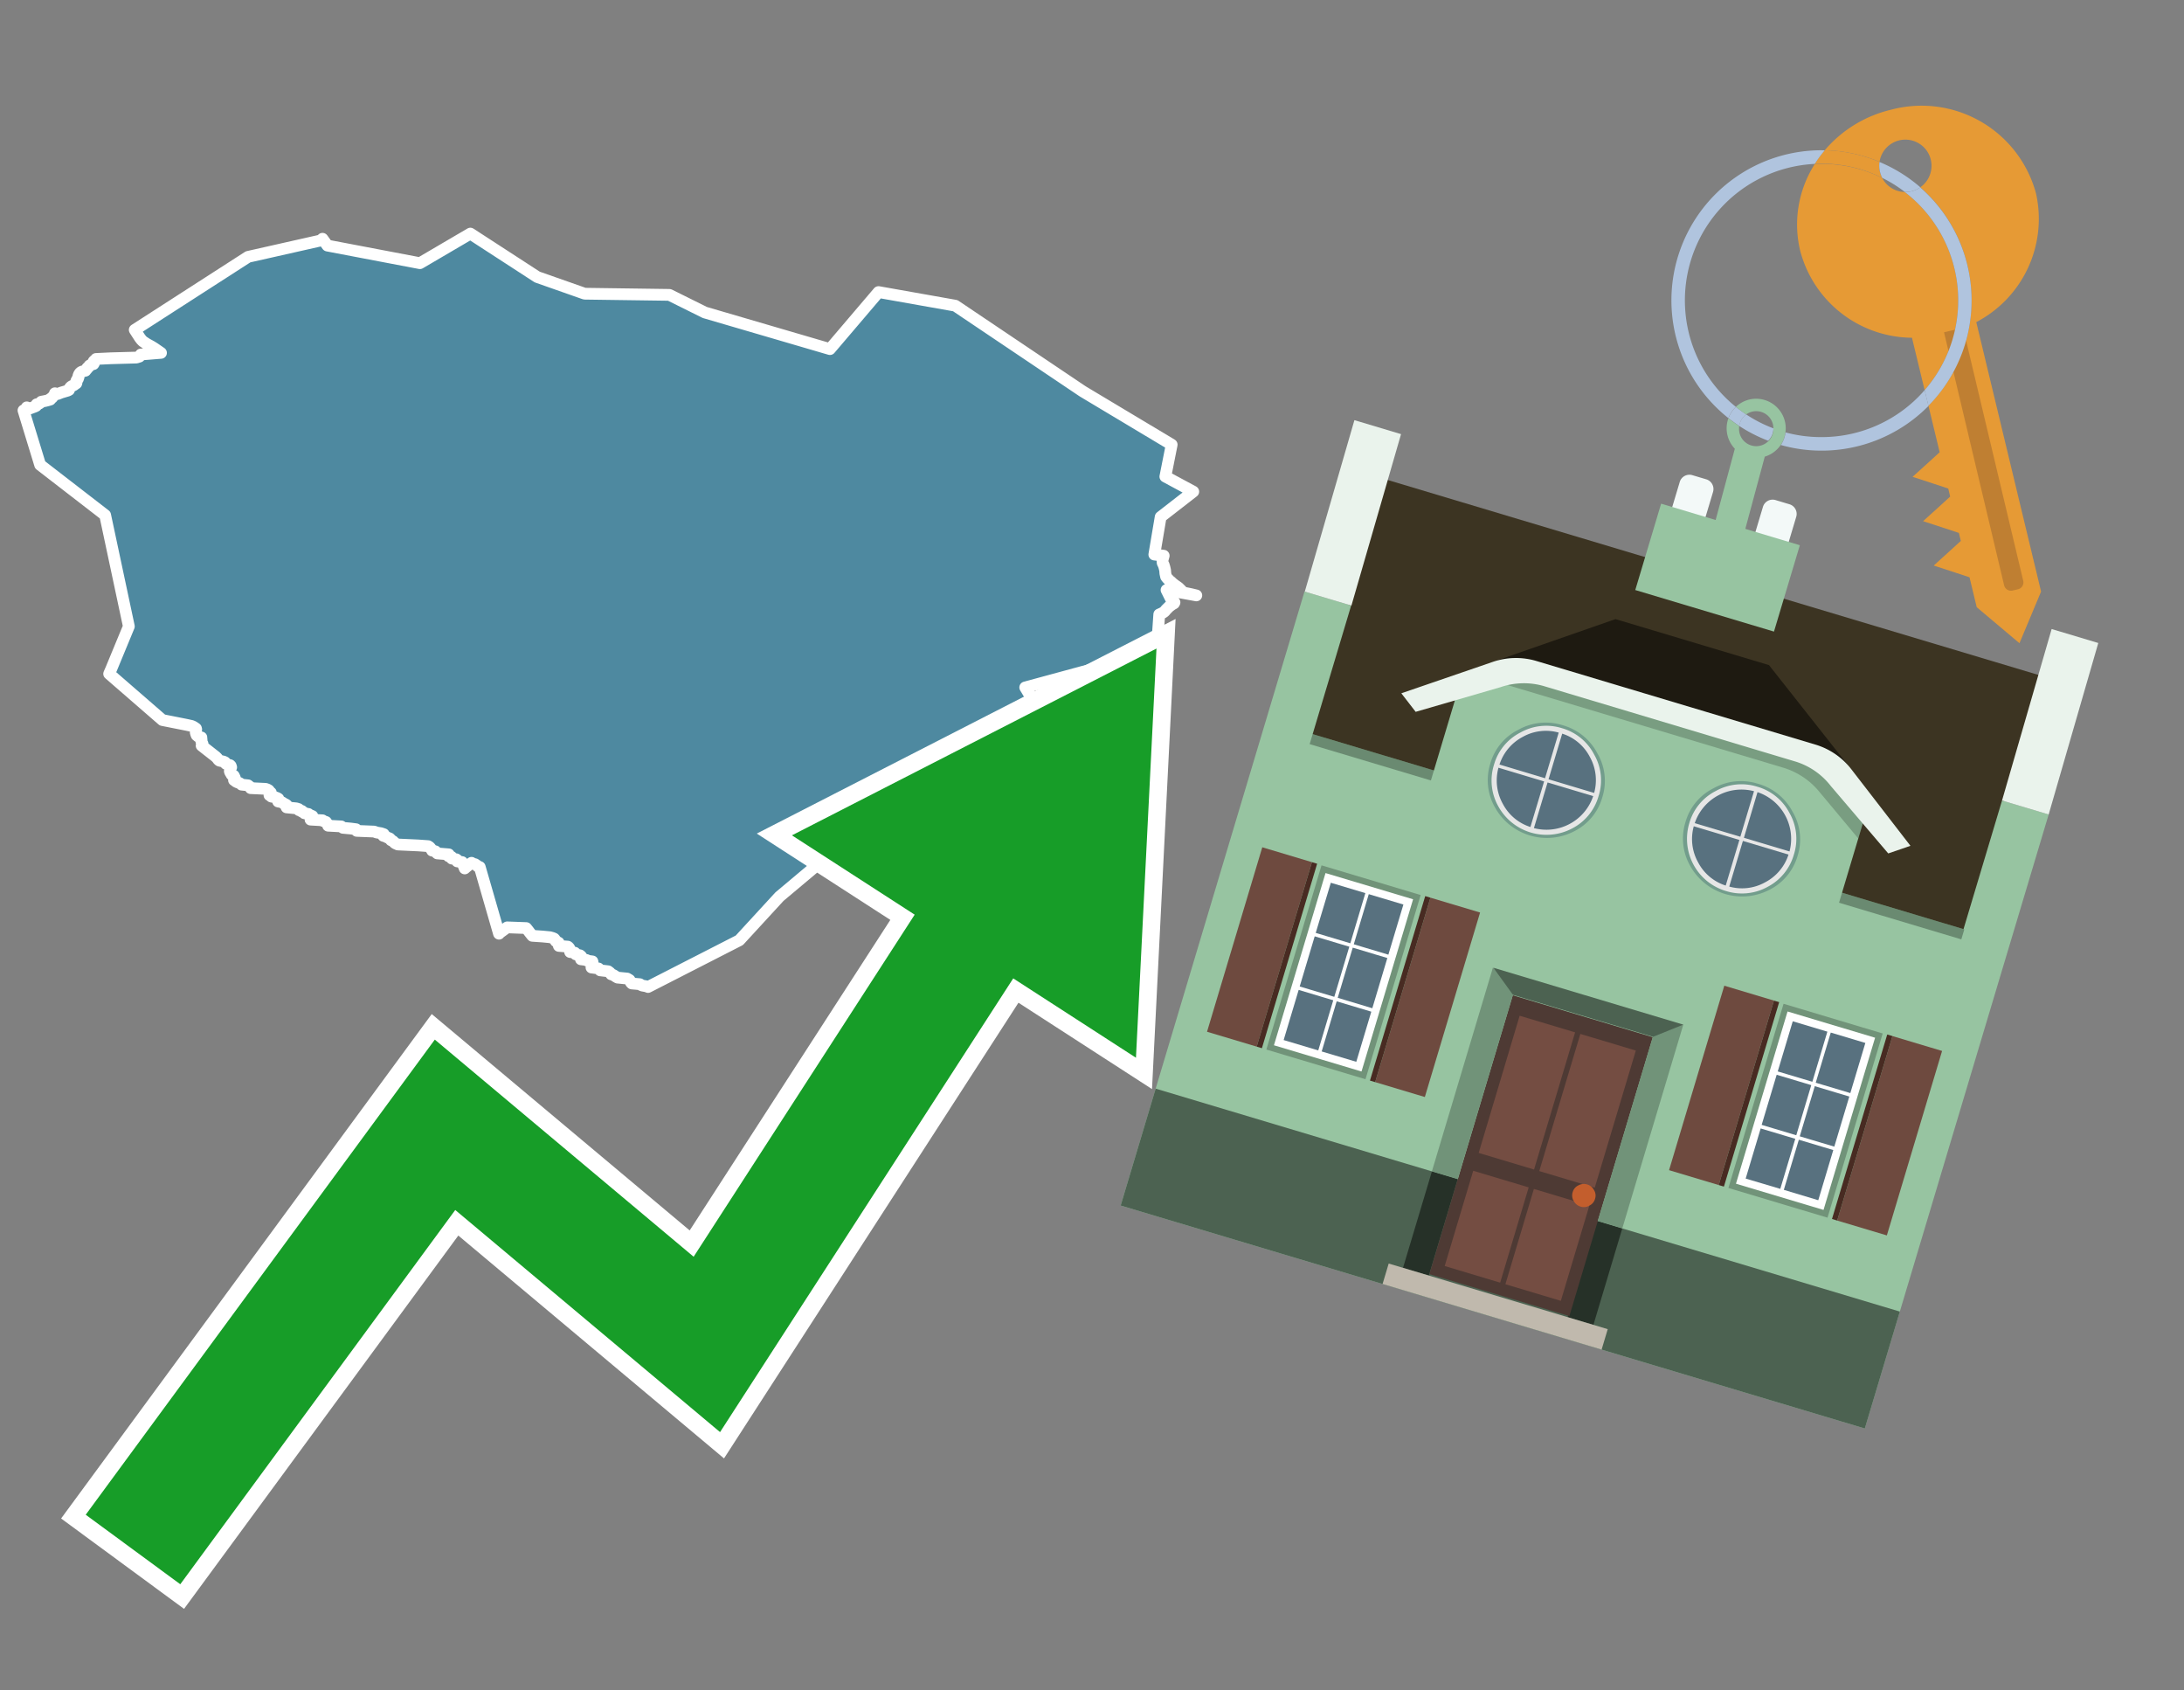 <svg id="Text" xmlns="http://www.w3.org/2000/svg" width="93.05" height="72" viewBox="0 0 93.05 72"><rect x="0" y="0" width="93.05" height="72" fill="#808080" stroke="none"/><polygon points="40.7,13.02 46.13,16.67 49.92,18.94 49.65,20.3 50.84,20.94 49.45,22.02 49.18,23.62 49.58,23.67 49.54,23.82 49.53,23.85 49.53,23.88 49.53,23.91 49.53,23.95 49.54,23.99 49.58,24.06 49.59,24.1 49.61,24.16 49.64,24.29 49.65,24.42 49.68,24.56 49.7,24.59 49.75,24.65 49.8,24.7 49.83,24.74 49.88,24.77 49.94,24.83 49.99,24.87 50.04,24.91 50.14,24.98 50.21,25.03 50.38,25.2 50.42,25.24 50.62,25.28 50.76,25.31 50.97,25.36 49.7,25.13 49.89,25.51 49.96,25.6 50,25.63 50.04,25.66 50.02,25.7 49.93,25.75 49.81,25.84 49.77,25.88 49.68,25.97 49.64,26.02 49.6,26.06 49.54,26.1 49.46,26.14 49.39,26.17 49.28,27.76 43.68,29.28 44.1,29.98 44.2,30.13 44.39,30.43 43.75,31.55 43.55,32.32 43.39,32.17 43.26,32.06 43.18,31.98 43.15,31.95 42.92,31.79 42.73,31.9 42.34,32.03 42.14,32.11 41.92,32.14 41.55,31.87 41.51,31.84 41.19,31.62 41,31.48 39.43,32.97 33.21,38.19 31.5,40.05 27.61,42.04 27.54,42.01 27.37,41.98 27.3,41.95 27.26,41.92 26.92,41.89 26.89,41.86 26.87,41.83 26.84,41.77 26.82,41.74 26.77,41.71 26.72,41.68 26.31,41.64 26.24,41.6 26.18,41.56 26.13,41.53 26.04,41.5 26.02,41.47 26,41.44 25.95,41.4 25.91,41.37 25.57,41.33 25.54,41.29 25.5,41.25 25.2,41.21 25.22,41.17 25.23,41.14 25.23,41.11 25.24,41.08 25.25,41.05 25.25,41.02 25.25,40.99 25.24,40.95 25.02,40.92 24.99,40.89 24.75,40.86 24.77,40.83 24.78,40.8 24.78,40.76 24.75,40.72 24.71,40.69 24.53,40.65 24.52,40.62 24.49,40.58 24.29,40.55 24.28,40.52 24.28,40.47 24.28,40.44 24.27,40.41 24.25,40.38 24.23,40.35 24.19,40.32 23.81,40.29 23.81,40.25 23.8,40.22 23.81,40.18 23.8,40.15 23.74,40.12 23.68,40.09 23.64,40.01 23.61,39.98 23.54,39.95 23.43,39.92 23.12,39.89 22.68,39.86 22.64,39.81 22.56,39.71 22.53,39.67 22.5,39.63 22.46,39.58 22.42,39.53 21.61,39.5 21.28,39.74 21.26,39.77 20.44,36.93 20.35,36.9 20.33,36.87 20.28,36.84 20.24,36.81 20.12,36.78 20.09,36.75 19.83,36.96 19.8,36.99 19.69,36.72 19.48,36.69 19.49,36.66 19.48,36.63 19.44,36.6 19.25,36.57 19.25,36.53 19.24,36.5 19.11,36.47 19.13,36.43 19.12,36.39 18.63,36.35 18.6,36.32 18.58,36.29 18.55,36.26 18.41,36.23 18.4,36.2 18.38,36.17 18.35,36.14 18.33,36.11 18.29,36.07 18.24,36.04 17.82,36.01 16.95,35.97 16.84,35.92 16.79,35.88 16.77,35.85 16.73,35.82 16.66,35.79 16.64,35.75 16.6,35.71 16.52,35.68 16.45,35.64 16.33,35.6 16.34,35.56 16.35,35.53 16.23,35.49 16.05,35.46 15.94,35.42 15.2,35.39 15.19,35.35 15.17,35.32 14.94,35.29 14.61,35.26 14.57,35.23 14.54,35.2 13.98,35.17 13.98,35.14 13.96,35.1 13.93,35.07 13.91,35.04 13.89,35.01 13.77,34.97 13.74,34.94 13.23,34.91 13.23,34.88 13.24,34.85 13.33,34.82 13.32,34.79 13.31,34.76 13.24,34.73 13.14,34.7 13.14,34.67 12.97,34.64 12.94,34.6 12.86,34.57 12.86,34.54 12.74,34.51 12.72,34.46 12.62,34.43 12.21,34.39 12.2,34.36 12.2,34.33 12.22,34.3 12.17,34.26 12.09,34.23 12.06,34.2 12.01,34.17 11.85,34.14 11.84,34.1 11.85,34.06 11.86,34.02 11.81,33.99 11.73,33.96 11.56,33.93 11.54,33.9 11.48,33.87 11.48,33.83 11.49,33.79 11.54,33.76 11.49,33.73 11.48,33.7 11.45,33.66 11.4,33.63 11.32,33.6 10.68,33.57 10.67,33.54 10.65,33.51 10.6,33.48 10.57,33.45 10.29,33.42 10.26,33.39 10.2,33.35 10.11,33.32 10.05,33.29 10.03,33.26 9.97,33.23 10,33.19 10.01,33.15 10,33.12 9.96,33.04 9.87,33 9.83,32.93 9.8,32.88 9.79,32.84 9.8,32.8 9.81,32.74 9.83,32.71 9.85,32.68 9.84,32.65 9.83,32.62 9.8,32.59 9.69,32.56 9.62,32.53 9.6,32.5 9.59,32.47 9.53,32.44 9.35,32.4 9.31,32.37 9.25,32.29 9.22,32.26 9.19,32.23 8.59,31.76 8.62,31.72 8.63,31.68 8.58,31.59 8.59,31.52 8.58,31.45 8.58,31.41 8.44,31.37 8.38,31.32 8.36,31.27 8.34,31.2 8.36,31.07 8.35,31.03 8.29,30.99 8.23,30.95 8.16,30.92 7.93,30.87 6.92,30.67 4.65,28.7 4.75,28.47 5.49,26.68 4.48,21.94 1.71,19.8 1,17.48 1.11,17.45 1.13,17.39 1.14,17.35 1.21,17.42 1.48,17.32 1.54,17.29 1.55,17.26 1.56,17.22 1.67,17.19 1.74,17.14 1.76,17.11 1.92,17.08 2.04,17.05 2.14,17.02 2.14,16.99 2.22,16.94 2.25,16.9 2.29,16.86 2.32,16.82 2.34,16.75 2.46,16.78 2.61,16.72 2.88,16.64 2.94,16.61 2.95,16.58 2.96,16.55 2.98,16.52 3.01,16.48 3.07,16.44 3.14,16.41 3.19,16.37 3.25,16.33 3.26,16.3 3.25,16.23 3.27,16.2 3.28,16.17 3.32,16.14 3.34,16.08 3.35,16.05 3.34,16.02 3.35,15.99 3.37,15.94 3.39,15.91 3.42,15.87 3.48,15.83 3.64,15.79 3.65,15.76 3.69,15.73 3.7,15.7 3.72,15.67 3.77,15.64 3.8,15.6 3.81,15.57 3.86,15.54 3.98,15.51 4,15.48 3.98,15.45 3.98,15.42 3.99,15.39 4.02,15.36 4.07,15.32 4.09,15.29 4.72,15.26 5.81,15.23 5.94,15.19 5.97,15.14 6,15.1 6.86,15.03 6.57,14.83 6.44,14.75 6.33,14.69 6.24,14.64 6.18,14.6 6.09,14.54 6.03,14.48 5.96,14.39 5.74,14.05 10.57,10.94 13.72,10.23 13.74,10.17 13.95,10.46 17.89,11.21 20.04,9.95 22.89,11.8 24.91,12.51 28.52,12.56 30.03,13.31 35.36,14.87 37.43,12.44 " fill="#4e89a0" stroke="#fff" stroke-linejoin="round" stroke-width="0.5"/><polygon points="49.272 27.624 33.741 35.58 38.97 38.959 29.553 53.529 18.525 44.281 3.652 64.518 7.681 67.479 19.396 51.538 30.678 60.999 43.169 41.673 48.398 45.053 49.272 27.624" fill="none" stroke="#fff" stroke-miterlimit="10" stroke-width="1.5"/><polygon points="49.272 27.624 33.741 35.58 38.97 38.959 29.553 53.529 18.525 44.281 3.652 64.518 7.681 67.479 19.396 51.538 30.678 60.999 43.169 41.673 48.398 45.053 49.272 27.624" fill="#179d28"/><path d="M80.19,7.577a1.16,1.16,0,0,1-.094-.251,1.114,1.114,0,0,1-.018-.429A6.367,6.367,0,0,0,77.743,6.4a5.269,5.269,0,0,0-.423.577c.1,0,.192-.007.288-.007A5.794,5.794,0,0,1,80.19,7.577Z" fill="#e69a35"/><path d="M77.608,6.4A6.394,6.394,0,0,0,73.64,17.81a1.26,1.26,0,0,1,.317-.48A5.821,5.821,0,0,1,77.32,6.981a5.269,5.269,0,0,1,.423-.577Z" fill="#b0c4de"/><path d="M84.2,13.72a4.962,4.962,0,0,0,2.545-5.48,5.047,5.047,0,0,0-6.179-3.566A5.322,5.322,0,0,0,77.743,6.4a6.367,6.367,0,0,1,2.335.493,1.114,1.114,0,1,1,1.736,1.084,6.392,6.392,0,0,1,.347,9.3l.479,1.985-.438.4-.716.648.92.3.6.2.082.341-.438.4-.716.648.92.3.605.2.082.341-.438.4-.716.649.92.3.605.2.307,1.274,1.821,1.534.921-2.2Z" fill="#e69a35"/><path d="M81.154,8.179a1.115,1.115,0,0,1-.964-.6,5.794,5.794,0,0,0-2.582-.6c-.1,0-.192,0-.288.007a4.783,4.783,0,0,0-.625,3.685,4.962,4.962,0,0,0,4.765,3.715L82,16.617a5.82,5.82,0,0,0-.846-8.438Z" fill="#e69a35"/><path d="M74.1,18.142a6.386,6.386,0,0,0,1.232.63.73.73,0,0,0,.224-.527h0a5.783,5.783,0,0,1-1.159-.593A.733.733,0,0,0,74.1,18.142Z" fill="#b0c4de"/><path d="M74.4,17.652q-.228-.152-.44-.322a1.26,1.26,0,0,0-.317.48c.148.117.3.228.46.332A.733.733,0,0,1,74.4,17.652Z" fill="#b0c4de"/><path d="M74.824,16.984a1.257,1.257,0,0,0-.867.346c.141.114.288.222.44.322a.731.731,0,0,1,1.159.593h0a.732.732,0,1,1-1.463,0,.7.7,0,0,1,.007-.1c-.158-.1-.312-.215-.46-.332a1.258,1.258,0,0,0,.273,1.3l-.979,3.635,1.275.341.98-3.639a1.266,1.266,0,0,0,.681-.5,1.249,1.249,0,0,0,.2-.538,1.328,1.328,0,0,0,.012-.168A1.262,1.262,0,0,0,74.824,16.984Z" fill="#97c4a1"/><path d="M85.974,25.1l-.226.053a.3.3,0,0,1-.362-.223l-2.56-10.777.81-.193L86.2,24.736A.3.3,0,0,1,85.974,25.1Z" fill="#bf7f32"/><path d="M80.1,7.326a1.16,1.16,0,0,0,.094.251,5.833,5.833,0,0,1,.964.6,1.137,1.137,0,0,0,.287-.031,1.108,1.108,0,0,0,.373-.167A6.371,6.371,0,0,0,80.078,6.9,1.114,1.114,0,0,0,80.1,7.326Z" fill="#b0c4de"/><path d="M77.608,18.618a5.836,5.836,0,0,1-1.534-.2,1.24,1.24,0,0,1-.2.537,6.4,6.4,0,0,0,6.291-1.666L82,16.617A5.807,5.807,0,0,1,77.608,18.618Z" fill="#b0c4de"/><path d="M81.814,7.981a1.108,1.108,0,0,1-.373.167,1.137,1.137,0,0,1-.287.031A5.82,5.82,0,0,1,82,16.617l.161.667a6.392,6.392,0,0,0-.347-9.3Z" fill="#b0c4de"/><polygon points="83.79 39.753 55.78 31.364 58.988 20.404 86.964 28.783 83.79 39.753 83.79 39.753" fill="#3c3422" fill-rule="evenodd"/><polygon points="81.705 53.32 87.284 34.692 85.297 34.097 83.656 39.575 55.926 31.269 57.567 25.791 55.579 25.196 47.746 51.348 79.451 60.844 81.705 53.32" fill="#97c4a1" fill-rule="evenodd"/><rect x="69.522" y="21.148" width="0.444" height="28.983" transform="translate(15.592 92.226) rotate(-73.326)" opacity="0.3"/><polygon points="87.284 34.692 85.297 34.097 87.411 26.793 89.398 27.388 87.284 34.692 87.284 34.692" fill="#eaf3ec" fill-rule="evenodd"/><polygon points="57.578 25.794 55.591 25.199 57.705 17.896 59.692 18.491 57.578 25.794 57.578 25.794" fill="#eaf3ec" fill-rule="evenodd"/><polygon points="79.451 60.844 80.943 55.865 49.238 46.369 47.747 51.348 79.451 60.844 79.451 60.844" fill="#4c6251" fill-rule="evenodd"/><path d="M71.566,20.528l-.522,1.743,1.418.425.523-1.744a.432.432,0,0,0-.289-.536l-.593-.177A.431.431,0,0,0,71.566,20.528Z" fill="#f3f9f8" fill-rule="evenodd"/><path d="M75.111,21.589l-.522,1.743,1.418.425.522-1.743a.43.43,0,0,0-.289-.536l-.593-.178A.43.43,0,0,0,75.111,21.589Z" fill="#f3f9f8" fill-rule="evenodd"/><polygon points="75.368 28.329 68.829 26.37 63.807 28.121 78.733 32.591 75.368 28.329" fill="#1e1a11"/><polygon points="78.248 32.422 64.442 28.287 62.236 28.998 60.064 36.247 77.453 41.455 79.651 34.116 78.248 32.422" fill="#97c4a1"/><path d="M77.74,32.516S65.088,28.725,65,28.7l-.938.43,11.892,3.562a3.175,3.175,0,0,1,1.532,1l1.685,2.02.327-1.09Z" fill-rule="evenodd" opacity="0.2"/><path d="M77.35,31.716,65.458,28.154a3.041,3.041,0,0,0-1.854.037l-3.9,1.339.611.79,3.626-1.054a3.045,3.045,0,0,1,1.855-.037l10.673,3.2A3.028,3.028,0,0,1,78,33.477l2.45,2.874.945-.325-2.518-3.26A3.036,3.036,0,0,0,77.35,31.716Z" fill="#eaf3ec"/><polygon points="76.683 23.223 70.773 21.453 69.671 25.132 75.581 26.902 76.683 23.223 76.683 23.223" fill="#97c4a1" fill-rule="evenodd"/><g id="Symbol_9_0_Layer2_0_MEMBER_8_MEMBER_21_MEMBER_0_FILL" data-name="Symbol 9 0 Layer2 0 MEMBER 8 MEMBER 21 MEMBER 0 FILL"><path d="M66.584,30.892a2.39,2.39,0,0,0-1.891.189,2.317,2.317,0,0,0-1.2,1.448A2.345,2.345,0,0,0,63.7,34.4a2.528,2.528,0,0,0,3.367,1.008,2.339,2.339,0,0,0,1.2-1.447,2.313,2.313,0,0,0-.208-1.87A2.394,2.394,0,0,0,66.584,30.892Z" fill="#729d8c"/></g><g id="Symbol_9_0_Layer2_0_MEMBER_8_MEMBER_21_MEMBER_1_FILL" data-name="Symbol 9 0 Layer2 0 MEMBER 8 MEMBER 21 MEMBER 1 FILL"><path d="M66.547,31.016a2.241,2.241,0,0,0-1.769.185,2.213,2.213,0,0,0-1.127,1.376,2.239,2.239,0,0,0,.185,1.768,2.341,2.341,0,0,0,3.145.942,2.234,2.234,0,0,0,1.126-1.376,2.207,2.207,0,0,0-.185-1.768A2.237,2.237,0,0,0,66.547,31.016Z" fill="#e6e6e6"/></g><g id="Symbol_9_0_Layer2_0_MEMBER_8_MEMBER_21_MEMBER_2_MEMBER_0_FILL" data-name="Symbol 9 0 Layer2 0 MEMBER 8 MEMBER 21 MEMBER 2 MEMBER 0 FILL"><path d="M65.787,33.284,63.843,32.7a2.036,2.036,0,0,0,.186,1.539,2.015,2.015,0,0,0,1.175.986Z" fill="#58717f"/></g><g id="Symbol_9_0_Layer2_0_MEMBER_8_MEMBER_21_MEMBER_2_MEMBER_1_FILL" data-name="Symbol 9 0 Layer2 0 MEMBER 8 MEMBER 21 MEMBER 2 MEMBER 1 FILL"><path d="M65.827,33.148l.582-1.944a2.01,2.01,0,0,0-1.523.178,2.037,2.037,0,0,0-1,1.183Z" fill="#58717f"/></g><g id="Symbol_9_0_Layer2_0_MEMBER_8_MEMBER_21_MEMBER_2_MEMBER_2_FILL" data-name="Symbol 9 0 Layer2 0 MEMBER 8 MEMBER 21 MEMBER 2 MEMBER 2 FILL"><path d="M67.878,33.91l-1.943-.582-.582,1.944a2.1,2.1,0,0,0,2.525-1.362Z" fill="#58717f"/></g><g id="Symbol_9_0_Layer2_0_MEMBER_8_MEMBER_21_MEMBER_2_MEMBER_3_FILL" data-name="Symbol 9 0 Layer2 0 MEMBER 8 MEMBER 21 MEMBER 2 MEMBER 3 FILL"><path d="M66.558,31.249l-.582,1.943,1.943.582a2.031,2.031,0,0,0-.186-1.539A2.009,2.009,0,0,0,66.558,31.249Z" fill="#58717f"/></g><g id="Symbol_9_0_Layer2_0_MEMBER_8_MEMBER_21_MEMBER_0_FILL-2" data-name="Symbol 9 0 Layer2 0 MEMBER 8 MEMBER 21 MEMBER 0 FILL"><path d="M74.9,33.384a2.4,2.4,0,0,0-1.891.189,2.316,2.316,0,0,0-1.2,1.448,2.341,2.341,0,0,0,.209,1.87A2.527,2.527,0,0,0,75.387,37.9a2.345,2.345,0,0,0,1.2-1.447,2.314,2.314,0,0,0-.209-1.87A2.389,2.389,0,0,0,74.9,33.384Z" fill="#729d8c"/></g><g id="Symbol_9_0_Layer2_0_MEMBER_8_MEMBER_21_MEMBER_1_FILL-2" data-name="Symbol 9 0 Layer2 0 MEMBER 8 MEMBER 21 MEMBER 1 FILL"><path d="M74.867,33.508a2.239,2.239,0,0,0-1.768.185,2.21,2.21,0,0,0-1.127,1.376,2.316,2.316,0,0,0,1.564,2.883,2.261,2.261,0,0,0,1.765-.173A2.237,2.237,0,0,0,76.428,36.4a2.209,2.209,0,0,0-.185-1.769A2.239,2.239,0,0,0,74.867,33.508Z" fill="#e6e6e6"/></g><g id="Symbol_9_0_Layer2_0_MEMBER_8_MEMBER_21_MEMBER_2_MEMBER_0_FILL-2" data-name="Symbol 9 0 Layer2 0 MEMBER 8 MEMBER 21 MEMBER 2 MEMBER 0 FILL"><path d="M74.107,35.776l-1.943-.582a2.031,2.031,0,0,0,.186,1.539,2.009,2.009,0,0,0,1.175.986Z" fill="#58717f"/></g><g id="Symbol_9_0_Layer2_0_MEMBER_8_MEMBER_21_MEMBER_2_MEMBER_1_FILL-2" data-name="Symbol 9 0 Layer2 0 MEMBER 8 MEMBER 21 MEMBER 2 MEMBER 1 FILL"><path d="M74.148,35.64,74.73,33.7a2.1,2.1,0,0,0-2.525,1.362Z" fill="#58717f"/></g><g id="Symbol_9_0_Layer2_0_MEMBER_8_MEMBER_21_MEMBER_2_MEMBER_2_FILL-2" data-name="Symbol 9 0 Layer2 0 MEMBER 8 MEMBER 21 MEMBER 2 MEMBER 2 FILL"><path d="M76.2,36.4l-1.943-.582-.582,1.944a2.015,2.015,0,0,0,1.523-.178A2.036,2.036,0,0,0,76.2,36.4Z" fill="#58717f"/></g><g id="Symbol_9_0_Layer2_0_MEMBER_8_MEMBER_21_MEMBER_2_MEMBER_3_FILL-2" data-name="Symbol 9 0 Layer2 0 MEMBER 8 MEMBER 21 MEMBER 2 MEMBER 3 FILL"><path d="M74.879,33.741,74.3,35.684l1.943.582a2.1,2.1,0,0,0-1.361-2.525Z" fill="#58717f"/></g><polygon points="51.426 43.946 53.542 44.58 55.896 36.723 53.78 36.089 51.426 43.946 51.426 43.946" fill="#6e4a3f" fill-rule="evenodd"/><polygon points="53.542 44.58 53.764 44.647 56.117 36.789 55.896 36.723 53.542 44.58 53.542 44.58" fill="#482b22" fill-rule="evenodd"/><polygon points="60.706 46.726 58.59 46.092 60.943 38.235 63.059 38.868 60.706 46.726 60.706 46.726" fill="#6e4a3f" fill-rule="evenodd"/><polygon points="58.59 46.092 58.368 46.026 60.722 38.168 60.943 38.235 58.59 46.092 58.59 46.092" fill="#482b22" fill-rule="evenodd"/><rect x="53.146" y="39.209" width="8.19" height="4.408" transform="translate(1.145 84.365) rotate(-73.326)" fill="#719379"/><polygon points="60.205 38.304 56.474 37.187 54.277 44.522 58.008 45.639 60.205 38.304 60.205 38.304" fill="#fff" fill-rule="evenodd"/><path d="M59.792,38.527l-.64,2.136-1.474-.442.639-2.135,1.475.441Zm-1.621-.485-.64,2.136-1.474-.442L56.7,37.6l1.474.442Zm-2.158,1.84,1.475.441-.64,2.136-1.474-.441.639-2.136Zm-.683,2.282,1.474.441-.639,2.136L54.69,44.3l.64-2.135Zm.981,2.621.639-2.136,1.475.442-.64,2.135-1.474-.441Zm2.158-1.84L56.994,42.5l.64-2.136,1.474.442-.639,2.136Z" fill="#58717f" fill-rule="evenodd"/><polygon points="80.39 52.621 78.274 51.988 80.628 44.13 82.743 44.764 80.39 52.621 80.39 52.621" fill="#6e4a3f" fill-rule="evenodd"/><polygon points="78.274 51.988 78.053 51.921 80.406 44.064 80.628 44.13 78.274 51.988 78.274 51.988" fill="#482b22" fill-rule="evenodd"/><polygon points="71.111 49.842 73.227 50.476 75.58 42.619 73.464 41.985 71.111 49.842 71.111 49.842" fill="#6e4a3f" fill-rule="evenodd"/><polygon points="73.227 50.476 73.448 50.542 75.802 42.685 75.58 42.619 73.227 50.476 73.227 50.476" fill="#482b22" fill-rule="evenodd"/><rect x="72.83" y="45.105" width="8.19" height="4.408" transform="translate(9.534 107.426) rotate(-73.326)" fill="#719379"/><polygon points="76.159 43.083 79.889 44.2 77.692 51.535 73.962 50.418 76.159 43.083 76.159 43.083" fill="#fff" fill-rule="evenodd"/><path d="M76.381,43.5l1.475.442-.64,2.135-1.475-.441.64-2.136ZM78,43.981l1.474.442-.64,2.136-1.474-.442L78,43.981Zm.791,2.724-.64,2.135L76.679,48.4l.64-2.136,1.474.442Zm-.684,2.282-.639,2.135L76,50.68l.64-2.135,1.474.442Zm-2.26,1.65L74.375,50.2l.639-2.135,1.475.441-.64,2.136Zm-.791-2.724.64-2.135,1.474.441-.639,2.136-1.475-.442Z" fill="#58717f" fill-rule="evenodd"/><polygon points="67.888 56.431 69.118 52.323 68.019 51.994 66.789 56.102 67.888 56.431 67.888 56.431" fill="#263128" fill-rule="evenodd"/><polygon points="60.877 54.331 62.108 50.223 61.007 49.894 59.776 54.002 60.877 54.331 60.877 54.331" fill="#263128" fill-rule="evenodd"/><g id="Symbol_9_0_Layer2_0_MEMBER_8_MEMBER_12_MEMBER_0_FILL" data-name="Symbol 9 0 Layer2 0 MEMBER 8 MEMBER 12 MEMBER 0 FILL"><path d="M70.418,44.178l-5.965-1.786L60.9,54.27l5.964,1.786Z" fill="#4e3a34"/></g><g id="Symbol_9_0_Layer2_0_MEMBER_8_MEMBER_12_MEMBER_1_MEMBER_0_FILL" data-name="Symbol 9 0 Layer2 0 MEMBER 8 MEMBER 12 MEMBER 1 MEMBER 0 FILL"><path d="M65.358,49.815l1.75-5.843-2.363-.708L63,49.107Z" fill="#744d42"/></g><g id="Symbol_9_0_Layer2_0_MEMBER_8_MEMBER_12_MEMBER_1_MEMBER_1_FILL" data-name="Symbol 9 0 Layer2 0 MEMBER 8 MEMBER 12 MEMBER 1 MEMBER 1 FILL"><path d="M67.331,44.039l-1.75,5.842,2.364.708,1.75-5.842Z" fill="#744d42"/></g><g id="Symbol_9_0_Layer2_0_MEMBER_8_MEMBER_12_MEMBER_2_MEMBER_0_FILL" data-name="Symbol 9 0 Layer2 0 MEMBER 8 MEMBER 12 MEMBER 2 MEMBER 0 FILL"><path d="M63.915,54.633l1.215-4.058-2.363-.707-1.215,4.057Z" fill="#744d42"/></g><g id="Symbol_9_0_Layer2_0_MEMBER_8_MEMBER_12_MEMBER_2_MEMBER_1_FILL" data-name="Symbol 9 0 Layer2 0 MEMBER 8 MEMBER 12 MEMBER 2 MEMBER 1 FILL"><path d="M66.5,55.407l1.215-4.057-2.363-.708L64.138,54.7Z" fill="#744d42"/></g><g id="Symbol_9_0_Layer2_0_MEMBER_8_MEMBER_13_FILL" data-name="Symbol 9 0 Layer2 0 MEMBER 8 MEMBER 13 FILL"><path d="M67.959,51.058a.439.439,0,0,0-.045-.367.487.487,0,0,0-.669-.2.445.445,0,0,0-.239.282.457.457,0,0,0,.041.378.481.481,0,0,0,.293.242.459.459,0,0,0,.377-.042A.453.453,0,0,0,67.959,51.058Z" fill="#c35e2d"/></g><g id="Symbol_9_0_Layer2_0_MEMBER_8_MEMBER_14_FILL" data-name="Symbol 9 0 Layer2 0 MEMBER 8 MEMBER 14 FILL"><path d="M64.557,42.047l-.951-.833-2.6,8.68,1.1.329Z" fill="#719379"/></g><g id="Symbol_9_0_Layer2_0_MEMBER_8_MEMBER_15_FILL" data-name="Symbol 9 0 Layer2 0 MEMBER 8 MEMBER 15 FILL"><path d="M71.718,43.643l-1.2.19L68.072,52.01l1.046.313Z" fill="#719379"/></g><g id="Symbol_9_0_Layer2_0_MEMBER_8_MEMBER_16_FILL" data-name="Symbol 9 0 Layer2 0 MEMBER 8 MEMBER 16 FILL"><path d="M63.627,41.22l.836,1.156,5.961,1.786,1.294-.519Z" fill="#4c6251"/></g><polygon points="58.905 54.69 59.166 53.819 68.498 56.614 68.237 57.485 58.905 54.69 58.905 54.69" fill="#c0b9ad" fill-rule="evenodd"/></svg>